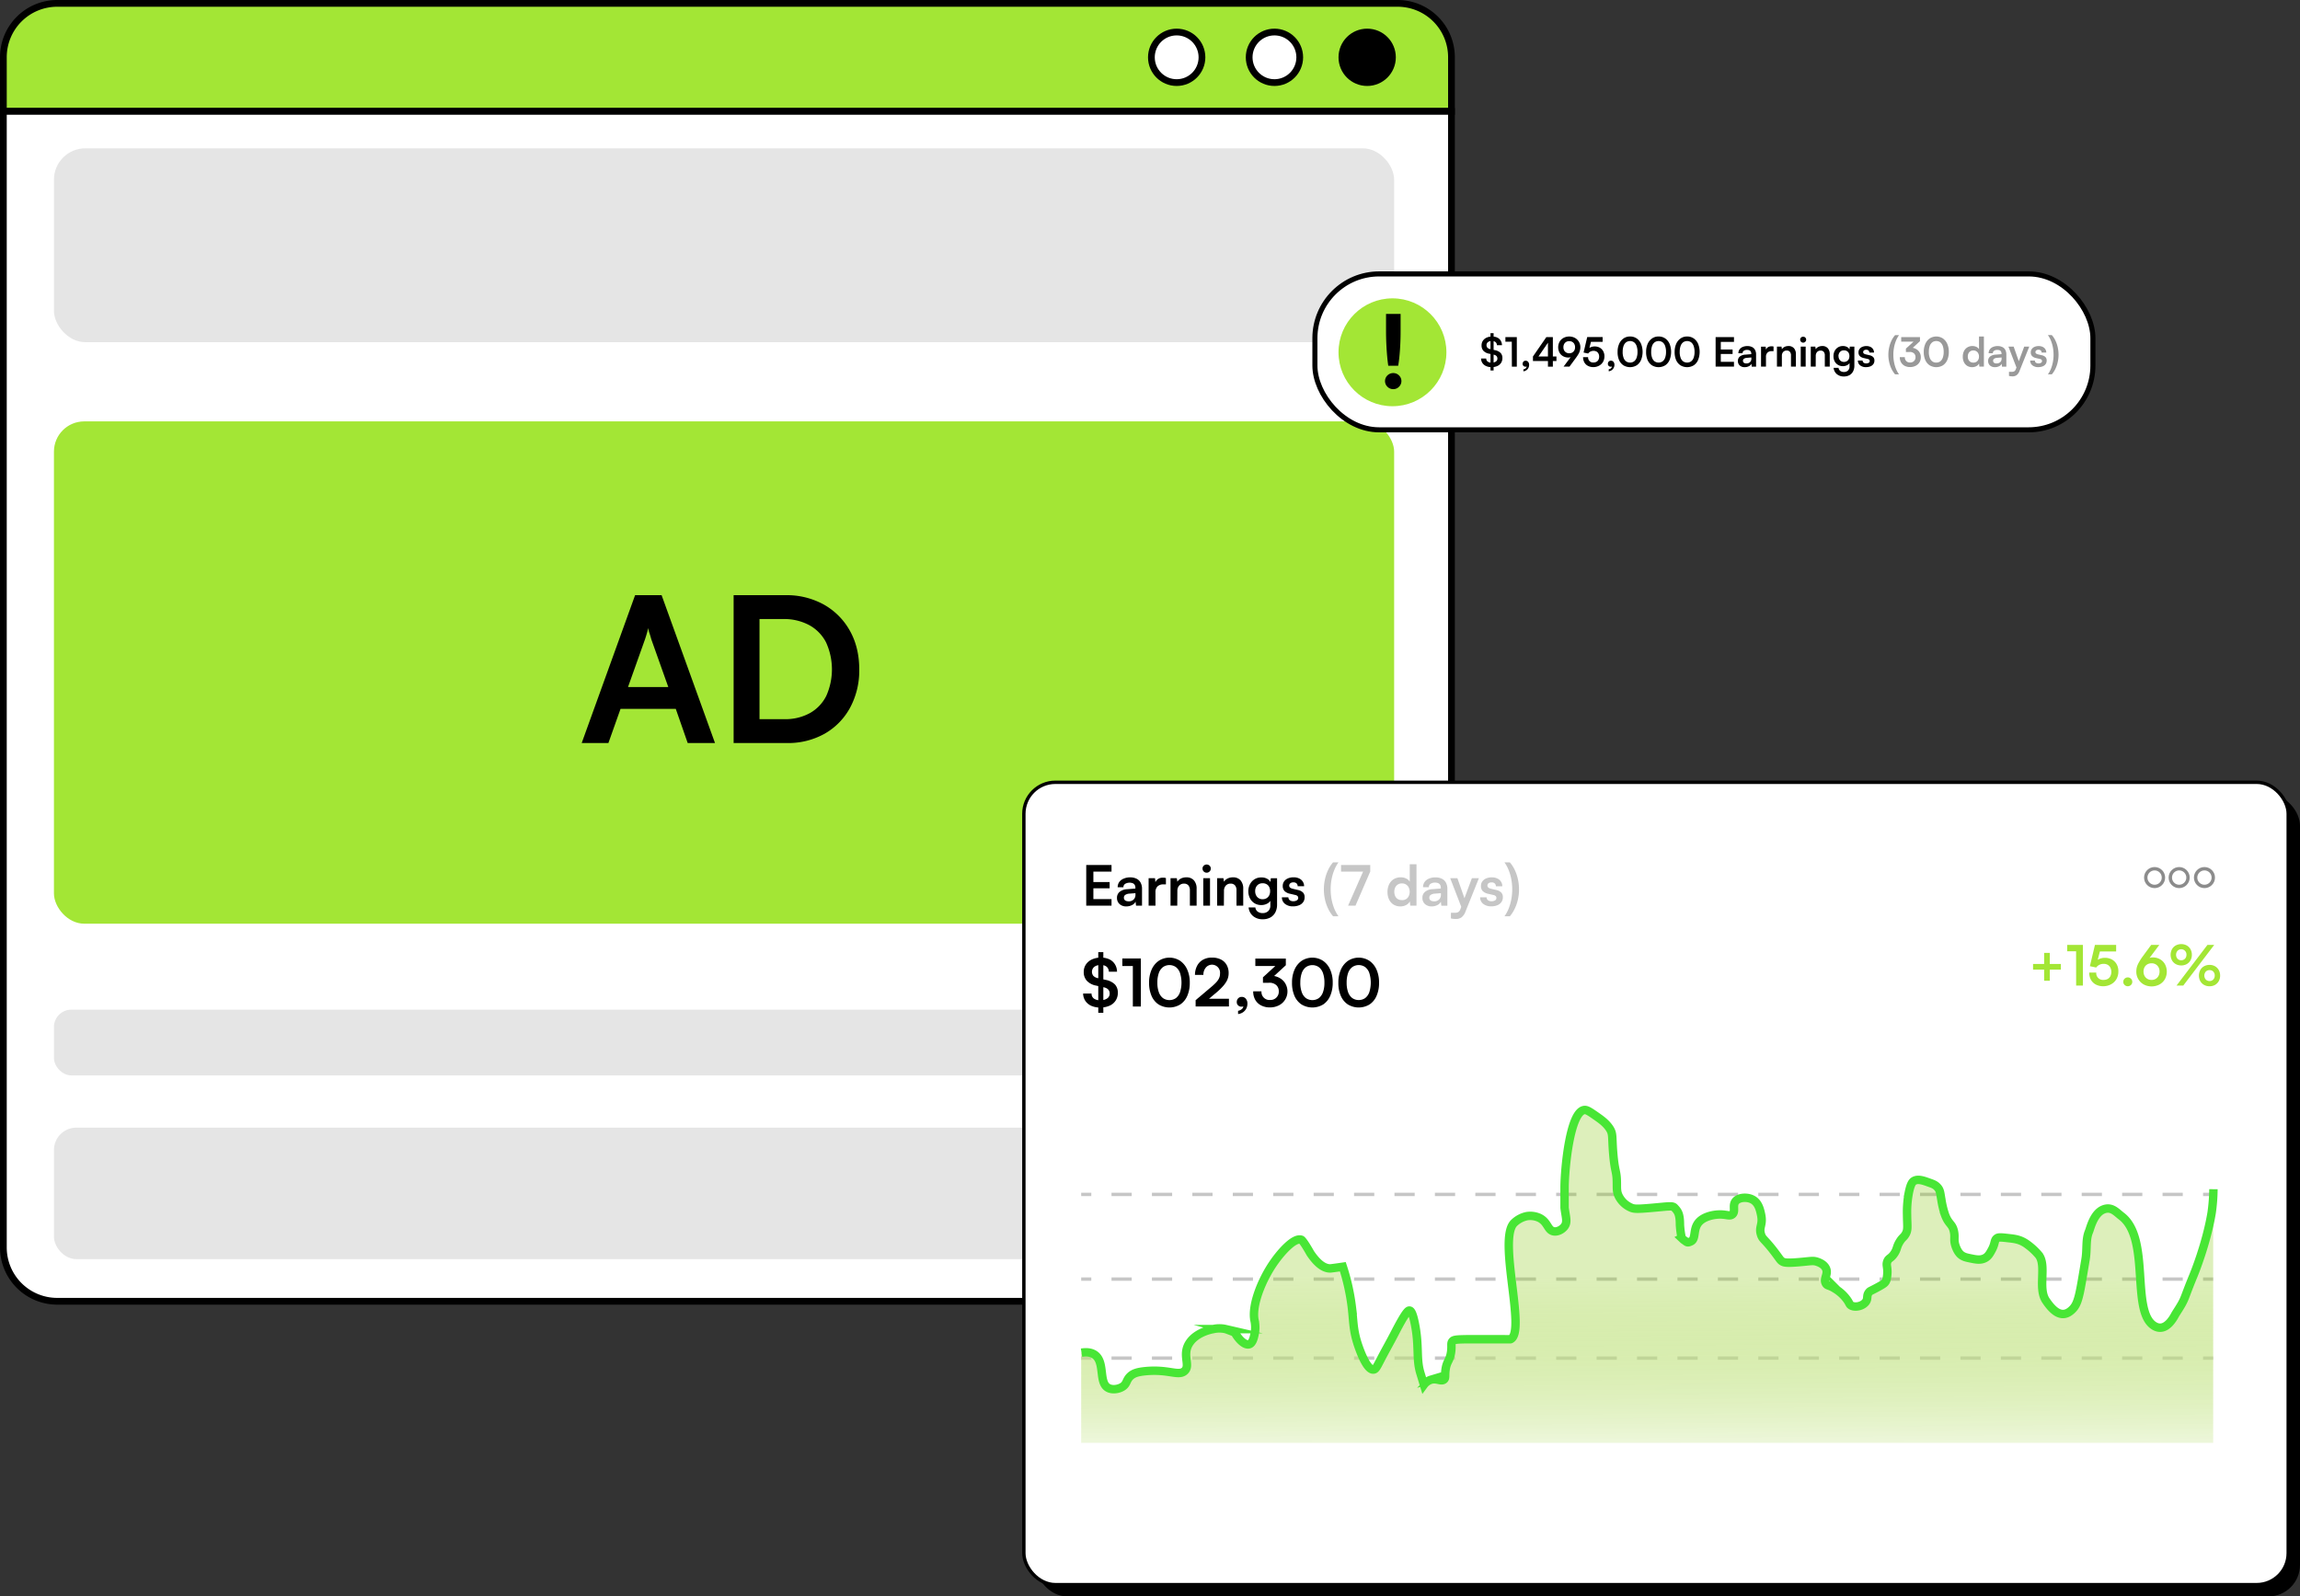 <svg xmlns="http://www.w3.org/2000/svg" xmlns:xlink="http://www.w3.org/1999/xlink" id="Layer_1" data-name="Layer 1" width="1364.35" height="947.11" viewBox="0 0 1364.35 947.11"><rect x="0" y="0" width="1364.35" height="947.11" fill="#333333" stroke="none"/><defs><linearGradient id="linear-gradient" x1="1005.24" y1="-147.68" x2="1005.01" y2="-267.83" gradientTransform="matrix(1, 0, 0, -1, -10, 690)" gradientUnits="userSpaceOnUse"><stop offset="0" stop-color="#90cc1d" stop-opacity="0.3"></stop><stop offset="1" stop-color="#fff"></stop></linearGradient></defs><title>monetize</title><rect x="2" y="225" width="859" height="346" fill="#dfffe1"></rect><path d="M879,113.94v32.12H20V113.94A31.94,31.94,0,0,1,51.94,82H847.06A31.94,31.94,0,0,1,879,113.94Z" transform="translate(-18 -80)" fill="#a3e635" stroke="#000" stroke-miterlimit="10" stroke-width="4"></path><path d="M879,146.06v674A31.94,31.94,0,0,1,847.06,852H51.94A31.94,31.94,0,0,1,20,820.06v-674Z" transform="translate(-18 -80)" fill="#fff" stroke="#000" stroke-miterlimit="10" stroke-width="4"></path><rect x="32" y="250" width="795" height="298" rx="17.94" fill="#a3e635"></rect><g><path d="M378.9,520.82H363.06l31.68-87.72h15.72l31.68,87.72h-16.2l-7.08-20.28H386.1Zm21.72-61.56-10.08,28.32h23.88l-10.08-28.32q-.48-1.8-1.08-3.6a14.18,14.18,0,0,1-.72-3.12q-.24,1.2-.78,3.06T400.62,459.26Z" transform="translate(-18 -80)"></path><path d="M484.74,520.82H453.18V433.1H483.9a45.42,45.42,0,0,1,22.8,5.58,40.1,40.1,0,0,1,15.42,15.48q5.58,9.9,5.58,23a46.31,46.31,0,0,1-5.46,22.74,39.2,39.2,0,0,1-15.12,15.42A44.32,44.32,0,0,1,484.74,520.82Zm-16.2-80.64v73.68l-7.32-7.2H483.3a30.21,30.21,0,0,0,15.12-3.6,23.93,23.93,0,0,0,9.72-10.2,38.53,38.53,0,0,0-.12-31.74,24.4,24.4,0,0,0-10-10.26,31.67,31.67,0,0,0-15.6-3.6H461.22Z" transform="translate(-18 -80)"></path></g><circle cx="811" cy="34" r="15" stroke="#000" stroke-miterlimit="10" stroke-width="4"></circle><circle cx="756" cy="34" r="15" fill="#fff" stroke="#000" stroke-miterlimit="10" stroke-width="4"></circle><circle cx="698" cy="34" r="15" fill="#fff" stroke="#000" stroke-miterlimit="10" stroke-width="4"></circle><rect x="32" y="88" width="795" height="115" rx="18.61" fill="#e5e5e5"></rect><rect x="32" y="599" width="794" height="39" rx="10.29" fill="#e5e5e5"></rect><rect x="32" y="669" width="795" height="78" rx="13.28" fill="#e5e5e5"></rect><rect x="614.35" y="471.11" width="750" height="476" rx="18.69"></rect><rect x="607.35" y="464.11" width="750" height="476" rx="18.69" fill="#fff" stroke="#000" stroke-miterlimit="10" stroke-width="2"></rect><g><path d="M677.35,617.31h-15V593.18h15v3.93H665.11l1.48-1.36v7.56h9.64V607h-9.64v7.76l-1.48-1.36h12.24Z" transform="translate(-18 -80)"></path><path d="M686.16,617.74a5.72,5.72,0,0,1-4.07-1.41,4.78,4.78,0,0,1-1.5-3.68,4.47,4.47,0,0,1,1.56-3.54,7.62,7.62,0,0,1,4.47-1.56l4.89-.4v-.36a3.41,3.41,0,0,0-.41-1.8,2.41,2.41,0,0,0-1.18-1,5.39,5.39,0,0,0-4.52.39,2.37,2.37,0,0,0-1,2H681a5.25,5.25,0,0,1,.91-3.08,5.84,5.84,0,0,1,2.58-2,9.45,9.45,0,0,1,3.85-.79,8.44,8.44,0,0,1,3.8.78,5.45,5.45,0,0,1,2.44,2.31,7.64,7.64,0,0,1,.86,3.81v9.9H691.9l-.29-2.41a4.18,4.18,0,0,1-2,2A7.27,7.27,0,0,1,686.16,617.74Zm1.29-3a4.14,4.14,0,0,0,3-1.06,3.89,3.89,0,0,0,1.1-2.93v-.86l-3.4.26a5.16,5.16,0,0,0-2.67.78,1.91,1.91,0,0,0-.79,1.6,2,2,0,0,0,.72,1.65,3.34,3.34,0,0,0,2,.52Z" transform="translate(-18 -80)"></path><path d="M709.62,600.94v3.73h-1.48a4.89,4.89,0,0,0-3.47,1.17,4.64,4.64,0,0,0-1.25,3.55v7.92h-4.07V601h3.8l.33,3.36h-.4a4.6,4.6,0,0,1,1.55-2.64,4.77,4.77,0,0,1,3.17-1h.86A5.09,5.09,0,0,1,709.62,600.94Z" transform="translate(-18 -80)"></path><path d="M716.35,617.31h-4V601h3.73l.33,2.11a5.14,5.14,0,0,1,2.16-1.92,6.75,6.75,0,0,1,3.06-.69,5.76,5.76,0,0,1,4.63,1.81,7.32,7.32,0,0,1,1.57,5v10h-4v-9.08a4.35,4.35,0,0,0-.92-3,3.25,3.25,0,0,0-2.51-1,3.73,3.73,0,0,0-2.93,1.19,4.57,4.57,0,0,0-1.06,3.17Z" transform="translate(-18 -80)"></path><path d="M733.78,597.74a2.38,2.38,0,0,1-1.73-.71,2.3,2.3,0,0,1-.71-1.73,2.27,2.27,0,0,1,.71-1.72,2.51,2.51,0,0,1,3.46,0,2.27,2.27,0,0,1,.71,1.72,2.3,2.3,0,0,1-.71,1.73A2.38,2.38,0,0,1,733.78,597.74Zm-2,19.57V601h4v16.3Z" transform="translate(-18 -80)"></path><path d="M744,617.31h-4V601h3.73l.33,2.11a5.14,5.14,0,0,1,2.16-1.92,6.75,6.75,0,0,1,3.06-.69,5.76,5.76,0,0,1,4.63,1.81,7.32,7.32,0,0,1,1.57,5v10h-4v-9.08a4.35,4.35,0,0,0-.92-3,3.25,3.25,0,0,0-2.51-1,3.73,3.73,0,0,0-2.93,1.19,4.57,4.57,0,0,0-1.06,3.17Z" transform="translate(-18 -80)"></path><path d="M758.5,608.79a8.92,8.92,0,0,1,1-4.24,7.38,7.38,0,0,1,6.78-4,6.67,6.67,0,0,1,3.57.91,4.72,4.72,0,0,1,2.07,2.52l-.42.36.33-3.29h3.72v15.47a9.93,9.93,0,0,1-1,4.7,7.29,7.29,0,0,1-2.93,3.07,9.2,9.2,0,0,1-4.57,1.08,8.64,8.64,0,0,1-5.74-1.89,7.63,7.63,0,0,1-2.64-5.14h4a3.57,3.57,0,0,0,1.34,2.47,4.74,4.74,0,0,0,3,.89,4.55,4.55,0,0,0,3.31-1.2,4.32,4.32,0,0,0,1.24-3.25v-4.14l.46.43a4.81,4.81,0,0,1-2.17,2.47,7.24,7.24,0,0,1-3.67.93,7.5,7.5,0,0,1-4-1.06,7.34,7.34,0,0,1-2.68-2.9A9.14,9.14,0,0,1,758.5,608.79Zm4.06-.1a5.39,5.39,0,0,0,.54,2.46,4.15,4.15,0,0,0,3.84,2.33,4.59,4.59,0,0,0,2.4-.61,4.25,4.25,0,0,0,1.55-1.68,5.55,5.55,0,0,0,.54-2.5,5.31,5.31,0,0,0-.53-2.45,3.85,3.85,0,0,0-1.53-1.64,4.68,4.68,0,0,0-2.43-.59,4.38,4.38,0,0,0-2.34.61,4.06,4.06,0,0,0-1.52,1.66,5.26,5.26,0,0,0-.52,2.41Z" transform="translate(-18 -80)"></path><path d="M778.43,612.36h3.83a2.18,2.18,0,0,0,.79,1.68,3.25,3.25,0,0,0,2.11.63,3.82,3.82,0,0,0,2.19-.56,1.65,1.65,0,0,0,.75-1.42,1.59,1.59,0,0,0-.4-1.06,2.68,2.68,0,0,0-1.48-.69l-2.94-.69a6.49,6.49,0,0,1-3.28-1.6,4.26,4.26,0,0,1-1.08-3.06,4.5,4.5,0,0,1,.84-2.73,5.42,5.42,0,0,1,2.3-1.77,8.44,8.44,0,0,1,3.33-.61,7.21,7.21,0,0,1,3.2.66,5,5,0,0,1,3,4.62h-3.83a2.16,2.16,0,0,0-.66-1.67,2.62,2.62,0,0,0-1.84-.61,2.85,2.85,0,0,0-1.85.53,1.74,1.74,0,0,0-.66,1.42c0,.9.7,1.52,2.11,1.85l2.94.69a6.18,6.18,0,0,1,3.08,1.49,3.85,3.85,0,0,1,1,2.9,4.68,4.68,0,0,1-.86,2.85,5.38,5.38,0,0,1-2.41,1.85,9.21,9.21,0,0,1-3.56.65,7.37,7.37,0,0,1-4.83-1.49A4.79,4.79,0,0,1,778.43,612.36Z" transform="translate(-18 -80)"></path><path d="M812,623.61h-3.21a20,20,0,0,1-2.88-4.41,24.68,24.68,0,0,1-1.92-5.47,28.09,28.09,0,0,1-.06-11.92,24.93,24.93,0,0,1,1.83-5.51,19.09,19.09,0,0,1,3-4.67h3.21a20.31,20.31,0,0,0-2.41,4.38,28.14,28.14,0,0,0-1.64,5.46,31.5,31.5,0,0,0-.57,6.13,32.8,32.8,0,0,0,.52,5.85,29.37,29.37,0,0,0,1.57,5.49A22.1,22.1,0,0,0,812,623.61Z" transform="translate(-18 -80)" fill="#c6c6c6"></path><path d="M813.51,593.18h17.32v3.93H813.51Zm14,1.79,3.3,2.11-8.74,20.23h-4.39Z" transform="translate(-18 -80)" fill="#c6c6c6"></path><path d="M848.72,617.74a7.5,7.5,0,0,1-4.08-1.08,7.23,7.23,0,0,1-2.64-3,10.1,10.1,0,0,1-.94-4.46,10.28,10.28,0,0,1,.94-4.5,7.33,7.33,0,0,1,2.72-3.09,7.76,7.76,0,0,1,4.23-1.12,7.21,7.21,0,0,1,3.13.68,5,5,0,0,1,2.18,1.89v-10.3h4v24.55h-3.69l-.27-2.54a5.06,5.06,0,0,1-2.22,2.17A7.14,7.14,0,0,1,848.72,617.74Zm.89-3.7a4.73,4.73,0,0,0,2.44-.61,4.22,4.22,0,0,0,1.6-1.75,6.07,6.07,0,0,0,0-5.18,4.36,4.36,0,0,0-1.6-1.75,4.44,4.44,0,0,0-2.44-.64,4.36,4.36,0,0,0-2.41.64,4.2,4.2,0,0,0-1.57,1.77,6.39,6.39,0,0,0,0,5.14,4,4,0,0,0,1.57,1.75A4.53,4.53,0,0,0,849.61,614Z" transform="translate(-18 -80)" fill="#c6c6c6"></path><path d="M867.35,617.74a5.74,5.74,0,0,1-4.08-1.41,4.78,4.78,0,0,1-1.5-3.68,4.47,4.47,0,0,1,1.57-3.58,7.62,7.62,0,0,1,4.47-1.56l4.88-.4v-.36a3.41,3.41,0,0,0-.41-1.8,2.43,2.43,0,0,0-1.17-1,4.71,4.71,0,0,0-1.78-.32,4.55,4.55,0,0,0-2.74.71,2.33,2.33,0,0,0-1,2h-3.44a5.18,5.18,0,0,1,.91-3.08,5.82,5.82,0,0,1,2.57-2,9.38,9.38,0,0,1,3.84-.73,8.44,8.44,0,0,1,3.8.78,5.4,5.4,0,0,1,2.44,2.31,7.64,7.64,0,0,1,.86,3.81v9.9H873l-.3-2.41a4.18,4.18,0,0,1-2,2A7.13,7.13,0,0,1,867.35,617.74Zm1.28-3a4.14,4.14,0,0,0,3-1.06,3.81,3.81,0,0,0,1.1-2.93v-.86l-3.39.26a5.19,5.19,0,0,0-2.68.78,1.91,1.91,0,0,0-.79,1.6,2,2,0,0,0,.73,1.65,3.3,3.3,0,0,0,2,.52Z" transform="translate(-18 -80)" fill="#c6c6c6"></path><path d="M882.51,601l5.31,15-2.18,4.13L878.25,601Zm-3.83,23.85v-3.33h2.41a4.66,4.66,0,0,0,1.39-.18,2.52,2.52,0,0,0,1.07-.68,3.92,3.92,0,0,0,.81-1.45L891.12,601h4.16l-8,19.93A7.39,7.39,0,0,1,885,624.2a5.42,5.42,0,0,1-3.37,1,14.3,14.3,0,0,1-1.6-.09,7.23,7.23,0,0,1-1.39-.25Z" transform="translate(-18 -80)" fill="#c6c6c6"></path><path d="M896,612.36h3.83a2.19,2.19,0,0,0,.79,1.68,3.25,3.25,0,0,0,2.11.63,3.85,3.85,0,0,0,2.2-.53,1.68,1.68,0,0,0,.74-1.42,1.63,1.63,0,0,0-.39-1.06,2.71,2.71,0,0,0-1.49-.69l-2.94-.69a6.57,6.57,0,0,1-3.28-1.6,4.21,4.21,0,0,1-1.07-3.06,4.5,4.5,0,0,1,.84-2.73,5.31,5.31,0,0,1,2.29-1.77,8.32,8.32,0,0,1,3.34-.61,7.35,7.35,0,0,1,3.2.66,5,5,0,0,1,3,4.62h-3.83a2.16,2.16,0,0,0-.66-1.67,2.66,2.66,0,0,0-1.85-.61A2.91,2.91,0,0,0,901,604a1.74,1.74,0,0,0-.66,1.42c0,.9.71,1.52,2.11,1.85l2.94.69a6.21,6.21,0,0,1,3.09,1.49,3.87,3.87,0,0,1,1,2.9,4.85,4.85,0,0,1-.86,2.85,5.5,5.5,0,0,1-2.41,1.85,9.21,9.21,0,0,1-3.56.65,7.39,7.39,0,0,1-4.84-1.49A4.82,4.82,0,0,1,896,612.36Z" transform="translate(-18 -80)" fill="#c6c6c6"></path><path d="M913.63,623.61h-3.2a20.72,20.72,0,0,0,2.54-4.67,30.09,30.09,0,0,0,1.55-5.49,32.81,32.81,0,0,0,.53-5.85,32.31,32.31,0,0,0-.58-6.13,28.79,28.79,0,0,0-1.62-5.46,19.7,19.7,0,0,0-2.42-4.38h3.2a19.09,19.09,0,0,1,3,4.67,24.93,24.93,0,0,1,1.83,5.51,27.45,27.45,0,0,1,.62,5.79,26.92,26.92,0,0,1-.68,6.13,24.68,24.68,0,0,1-1.92,5.47A19.93,19.93,0,0,1,913.63,623.61Z" transform="translate(-18 -80)" fill="#c6c6c6"></path></g><g><path d="M660.87,656.61a7.72,7.72,0,0,1,1.28-4.4,8.6,8.6,0,0,1,3.57-3,12.37,12.37,0,0,1,5.29-1.1,11.62,11.62,0,0,1,5,1,7.85,7.85,0,0,1,3.34,2.94,8.54,8.54,0,0,1,1.27,4.45h-4.86a3.94,3.94,0,0,0-1.34-3,5.33,5.33,0,0,0-3.49-1,6.07,6.07,0,0,0-3.78,1.07,3.85,3.85,0,0,0-.55,5.4,5.24,5.24,0,0,0,2.75,1.36l4.48,1a10.51,10.51,0,0,1,5.5,2.67,7,7,0,0,1,1.76,5,8.09,8.09,0,0,1-4.93,7.66,13.23,13.23,0,0,1-5.52,1.07,12.53,12.53,0,0,1-5.27-1,8.34,8.34,0,0,1-3.53-2.91,8.13,8.13,0,0,1-1.34-4.4h5a3.59,3.59,0,0,0,1.4,3,6.08,6.08,0,0,0,3.79,1,6.87,6.87,0,0,0,4.07-1.07,3.35,3.35,0,0,0,1.5-2.87c0-2-1.15-3.22-3.47-3.74l-4.52-1a10.07,10.07,0,0,1-5.52-2.83A7.53,7.53,0,0,1,660.87,656.61Zm8.62,24.26v-36h3v36Z" transform="translate(-18 -80)"></path><path d="M690,653.11h-6.24v-4.48h11v28.51H690Z" transform="translate(-18 -80)"></path><path d="M699.63,663a18.61,18.61,0,0,1,1.5-7.76,12.41,12.41,0,0,1,4.22-5.21,11.63,11.63,0,0,1,12.71,0,12.46,12.46,0,0,1,4.21,5.21,18.61,18.61,0,0,1,1.5,7.76,19.12,19.12,0,0,1-1.44,7.72,11.71,11.71,0,0,1-4.13,5.15,12.42,12.42,0,0,1-13,0,11.63,11.63,0,0,1-4.15-5.15A19.1,19.1,0,0,1,699.63,663Zm4.92,0a16.15,16.15,0,0,0,.85,5.6,7.58,7.58,0,0,0,2.46,3.54,6.81,6.81,0,0,0,7.7,0A7.52,7.52,0,0,0,718,668.6a19,19,0,0,0,0-11.31,7.46,7.46,0,0,0-2.44-3.53,6.71,6.71,0,0,0-7.7,0,7.57,7.57,0,0,0-2.46,3.53A16.6,16.6,0,0,0,704.55,663Z" transform="translate(-18 -80)"></path><path d="M747,677.11H727.24v-3.75l9.33-7.88a32,32,0,0,0,2.43-2.22,12.06,12.06,0,0,0,1.58-1.91,7.2,7.2,0,0,0,.86-1.79,6.47,6.47,0,0,0,.27-1.95,4.77,4.77,0,0,0-8.46-3.51,6.41,6.41,0,0,0-1.4,4.29h-5a11.69,11.69,0,0,1,1.29-5.44,8.67,8.67,0,0,1,3.51-3.59,10.42,10.42,0,0,1,5.3-1.25,11.49,11.49,0,0,1,5.25,1.11,8,8,0,0,1,3.41,3.18,9.61,9.61,0,0,1,1.21,5,9.37,9.37,0,0,1-.41,2.83,10.21,10.21,0,0,1-1.23,2.61,18.35,18.35,0,0,1-2,2.56,36.86,36.86,0,0,1-2.83,2.76l-7,5.9-1.8-1.52H747Z" transform="translate(-18 -80)"></path><path d="M755.56,676.82l.47-.12a2.29,2.29,0,0,1-.69.41,2.55,2.55,0,0,1-.87.13,2.76,2.76,0,0,1-2-.76,2.52,2.52,0,0,1-.82-1.93,3.13,3.13,0,0,1,.82-2.26,2.83,2.83,0,0,1,2.14-.86,3,3,0,0,1,2.42,1.1,4.28,4.28,0,0,1,.93,2.92,6.28,6.28,0,0,1-.7,2.94,6.07,6.07,0,0,1-2,2.21,6.44,6.44,0,0,1-2.84,1v-1.91a4.5,4.5,0,0,0,2.18-1A2.46,2.46,0,0,0,755.56,676.82Z" transform="translate(-18 -80)"></path><path d="M770.65,663.05h-3.47v-3.24a4.2,4.2,0,0,1,2-.8,12.26,12.26,0,0,1,2.26-.21,11.78,11.78,0,0,1,3.86.62,10.24,10.24,0,0,1,3.26,1.81,8.47,8.47,0,0,1,2.24,2.93,9.26,9.26,0,0,1-4.27,12.34,11.74,11.74,0,0,1-5.24,1.17,11.22,11.22,0,0,1-5.06-1.11,8.48,8.48,0,0,1-3.54-3.25,9.85,9.85,0,0,1-1.29-5.2h4.91a4.73,4.73,0,0,0,4.28,5.14,4.17,4.17,0,0,0,.79,0,4.9,4.9,0,0,0,5.19-4.59q0-.3,0-.6a4.79,4.79,0,0,0-1.44-3.57A6,6,0,0,0,770.65,663.05Zm10.1-10.41-10.3,9.47-3.27-2.3,10-9.16-.83,2.46H762.66v-4.4h18.09Z" transform="translate(-18 -80)"></path><path d="M784.42,663a18.61,18.61,0,0,1,1.5-7.76,12.46,12.46,0,0,1,4.21-5.21,11.63,11.63,0,0,1,12.71,0,12.41,12.41,0,0,1,4.22,5.21,18.61,18.61,0,0,1,1.5,7.76,19.13,19.13,0,0,1-1.45,7.72,11.71,11.71,0,0,1-4.13,5.15,12.42,12.42,0,0,1-13,0,11.69,11.69,0,0,1-4.15-5.15A19.09,19.09,0,0,1,784.42,663Zm4.91,0a16.39,16.39,0,0,0,.86,5.6,7.58,7.58,0,0,0,2.46,3.54,6.81,6.81,0,0,0,7.7,0,7.65,7.65,0,0,0,2.44-3.51,16.15,16.15,0,0,0,.85-5.6,16.53,16.53,0,0,0-.85-5.71,7.65,7.65,0,0,0-2.44-3.53,6.71,6.71,0,0,0-7.7,0,7.5,7.5,0,0,0-2.46,3.53,16.59,16.59,0,0,0-.84,5.68Z" transform="translate(-18 -80)"></path><path d="M811.91,663a18.61,18.61,0,0,1,1.5-7.76,12.46,12.46,0,0,1,4.21-5.21,11.65,11.65,0,0,1,12.72,0,12.46,12.46,0,0,1,4.21,5.21,18.61,18.61,0,0,1,1.5,7.76,19.12,19.12,0,0,1-1.44,7.72,11.71,11.71,0,0,1-4.13,5.15,12.42,12.42,0,0,1-13,0,11.72,11.72,0,0,1-4.16-5.15A19.09,19.09,0,0,1,811.91,663Zm4.92,0a16.15,16.15,0,0,0,.85,5.6,7.56,7.56,0,0,0,2.46,3.51,6.81,6.81,0,0,0,7.7,0,7.52,7.52,0,0,0,2.44-3.51,19,19,0,0,0,0-11.31,7.46,7.46,0,0,0-2.44-3.53,6.71,6.71,0,0,0-7.7,0,7.5,7.5,0,0,0-2.46,3.53A16.77,16.77,0,0,0,816.83,663Z" transform="translate(-18 -80)"></path></g><g><line x1="641.35" y1="708.61" x2="647.35" y2="708.61" fill="none" stroke="#c6c6c6" stroke-miterlimit="10" stroke-width="2"></line><line x1="659.34" y1="708.61" x2="1300.85" y2="708.61" fill="none" stroke="#c6c6c6" stroke-miterlimit="10" stroke-width="2" stroke-dasharray="11.99 11.99"></line><line x1="1306.85" y1="708.61" x2="1312.85" y2="708.61" fill="none" stroke="#c6c6c6" stroke-miterlimit="10" stroke-width="2"></line></g><g><line x1="641.35" y1="758.85" x2="647.35" y2="758.85" fill="none" stroke="#c6c6c6" stroke-miterlimit="10" stroke-width="2"></line><line x1="659.34" y1="758.85" x2="1300.85" y2="758.85" fill="none" stroke="#c6c6c6" stroke-miterlimit="10" stroke-width="2" stroke-dasharray="11.99 11.99"></line><line x1="1306.85" y1="758.85" x2="1312.85" y2="758.85" fill="none" stroke="#c6c6c6" stroke-miterlimit="10" stroke-width="2"></line></g><g><line x1="641.35" y1="805.73" x2="647.35" y2="805.73" fill="none" stroke="#c6c6c6" stroke-miterlimit="10" stroke-width="2"></line><line x1="659.34" y1="805.73" x2="1300.85" y2="805.73" fill="none" stroke="#c6c6c6" stroke-miterlimit="10" stroke-width="2" stroke-dasharray="11.99 11.99"></line><line x1="1306.85" y1="805.73" x2="1312.85" y2="805.73" fill="none" stroke="#c6c6c6" stroke-miterlimit="10" stroke-width="2"></line></g><path d="M1330.85,785.7V936H659.35V882.61c2.19-.36,5.09-.47,7.48,1,6.88,4.22,2.26,17,8.56,20,2.61,1.26,6.41.53,8.55-1,2.37-1.69,2-3.79,4.28-6,2-1.9,4.65-2.59,8.55-3,14-1.48,19.79,3,23.53,0,4.12-3.31-1.77-9.73,3.21-17,4.24-6.2,12.81-7.81,13.9-8a16.57,16.57,0,0,1,7.48,0,3.5,3.5,0,0,1,.94.32c.76.32,2.09.78,4.41,1.68,2.74,4.85,6.3,7.67,8.55,7,2.07-.62,2.82-4.13,3.21-6a19.26,19.26,0,0,0,0-8c-2-9,4.42-24.69,11.76-35,4-5.58,11.77-14.53,16-13,0,0,.26.09,1.06,1.14a61.52,61.52,0,0,1,4.29,6.86c4.94,7.34,8.93,9,11.76,9,0,0,.15,0,1.16-.12s2.88-.38,6.32-.88a126.19,126.19,0,0,1,5.35,24c1,8.24.7,12.88,3.21,21,.4,1.31,5.15,16.39,9.62,16,1.3-.11,2-1.49,4.28-6,2.77-5.37,5.8-10.62,8.55-16,6.5-12.69,7.87-13.09,8.56-13s1.77.74,3.2,8c2.64,13.35.64,20.4,3.21,29l.27.89c.27.87.81,2.63,1.87,6.11a8.34,8.34,0,0,1,4.28-3c3.37-.91,5.75,1.18,7.48,0,1.26-.86.55-2.33,1.07-6,.71-5,2.4-5,3.21-10,.7-4.36-.36-5.67,1.07-7,.92-.86,3.48-.92,8.55-1H913.8c9.53-4.24-7.72-59.47,2.13-69a15.47,15.47,0,0,1,7.49-4,12.83,12.83,0,0,1,7.48,1c5.14,2.49,4.81,7.36,8.56,8,2.44.42,5.13-1.21,6.41-3,1.91-2.65.65-5.54,0-11v-12c0-11.46,3.26-45.08,11.77-46,1.55-.17,3.53,1.22,7.48,4,2.13,1.5,5.4,3.8,7.48,7s1.27,4.82,2.14,15c1,11.23,2.07,9.89,2.14,17,0,3.34-.19,5.34,1.07,8a14.5,14.5,0,0,0,7.49,7c1.86.73,3.42.84,12.83,0,9.71-.87,11.63-1.3,12.83,0,1.85,2,3.21,3.4,3.21,10a50.25,50.25,0,0,0,1.07,8l1.06,1c2.22,1.46,2.06,2,4.28,1,3.51-1.59.87-7.72,5.35-12,3.11-3,8.72-4.15,12.83-4,3.33.12,5,1.08,6.41,0,2.29-1.72-.17-5.43,2.14-8,2-2.22,6.57-2.48,9.63-1,3.81,1.84,4.73,6.11,5.34,9,1.36,6.35-1.54,7.29,0,12,1,3,2.08,2.38,8.56,11,2.82,3.76,2.94,4.32,4.27,5,1.17.6,2.73,1,12.84,0,4.17-.42,5.49-.65,7.48,0,.88.28,4.1,1.33,5.35,4,1.63,3.48-1.76,6.16,0,9,.89,1.46,1.77.74,5.34,3a24.2,24.2,0,0,1,7.49,7c1.22,1.85,1.13,2.42,2.14,3,2.34,1.34,6.62.42,8.55-2,1.74-2.17.22-3.83,2.14-6,.68-.77.85-.53,5.35-3,3-1.67,3.71-2.19,4.27-3,.32-.46.82-1.32,1.07-4,.46-4.84-.82-5.65,0-8s2.14-1.65,4.28-5c1.78-2.78,1.24-3.84,3.21-7,1.47-2.37,2.15-2.37,3.2-4,1.81-2.79,1.14-4.81,1.07-12a60.93,60.93,0,0,1,1.07-13c1.09-5.4,2.23-6.48,3.21-7,2.35-1.24,5.5-.1,8.55,1,2.31.83,4,1.44,5.35,3s1.49,3.29,2.14,7a55.82,55.82,0,0,0,2.14,9c2.14,5.94,4.33,5.35,5.34,10,.81,3.68-.38,4.89,1.07,9,1.17,3.3,2.65,4.57,3.21,5,1.57,1.22,3.15,1.54,5.35,2,3.29.68,6,1.25,8.55,0,2.13-1.05,3.13-2.89,4.28-5,2.16-4,1.32-5.82,3.21-7,1-.6,2.78-.4,6.41,0,3.45.38,5.8.66,8.56,2a19.27,19.27,0,0,1,3.2,2,37.64,37.64,0,0,1,6.42,6c5,6.11-.65,19.67,4.28,27,6.18,9.19,11.27,10,16,5,3.55-3.73,4.27-10,7.48-29,1.12-6.65,0-12,2.14-17,.72-1.69,2.69-10.69,8.55-13,4.85-1.91,7.72,1.73,10.7,4,17.37,13.28,5.41,56.17,19.24,65,7.34,4.68,12.29-6.16,12.83-7,6.42-10,4-6.72,10.7-23,0,0,7.62-18.45,10.69-37A104.65,104.65,0,0,0,1330.85,785.7Z" transform="translate(-18 -80)" fill="url(#linear-gradient)"></path><path d="M1331,785.52a105.9,105.9,0,0,1-1.07,14c-3.07,18.55-10.7,37-10.7,37-6.72,16.28-4.27,13-10.69,23-.54.84-5.49,11.68-12.83,7-13.84-8.82-1.88-51.72-19.25-65-3-2.27-5.84-5.91-10.69-4-5.86,2.32-7.83,11.31-8.55,13-2.14,5-1,10.35-2.14,17-3.21,19-3.93,25.28-7.49,29-4.76,5-9.86,4.19-16-5-4.92-7.32.7-20.89-4.27-27a38,38,0,0,0-6.42-6,19.77,19.77,0,0,0-3.21-2c-2.75-1.34-5.11-1.62-8.55-2-3.64-.4-5.45-.6-6.42,0-1.88,1.18-1,3-3.2,7-1.15,2.11-2.15,4-4.28,5-2.53,1.25-5.26.69-8.55,0-2.21-.45-3.78-.78-5.35-2-.56-.43-2-1.7-3.21-5-1.45-4.11-.26-5.32-1.07-9-1-4.65-3.2-4.06-5.34-10a53.56,53.56,0,0,1-2.14-9c-.66-3.71-.66-5.29-2.14-7s-3-2.16-5.35-3c-3.06-1.1-6.2-2.23-8.55-1-1,.52-2.12,1.6-3.21,7a60.93,60.93,0,0,0-1.07,13c.07,7.19.74,9.21-1.07,12-1,1.63-1.73,1.63-3.21,4-2,3.16-1.42,4.22-3.2,7-2.15,3.35-3.46,2.65-4.28,5s.46,3.16,0,8c-.26,2.68-.75,3.55-1.07,4-.56.81-1.23,1.33-4.28,3-4.5,2.47-4.66,2.24-5.34,3-1.93,2.17-.41,3.83-2.14,6-1.93,2.42-6.21,3.34-8.56,2-1-.57-.91-1.15-2.13-3a24.2,24.2,0,0,0-7.49-7c-3.57-2.26-4.45-1.54-5.35-3-1.75-2.84,1.63-5.52,0-9-1.25-2.67-4.47-3.71-5.34-4-2-.64-3.31-.41-7.49,0-10.1,1-11.66.6-12.83,0-1.33-.68-1.45-1.23-4.28-5-6.47-8.61-7.57-8-8.55-11-1.54-4.71,1.36-5.65,0-12-.62-2.89-1.53-7.15-5.35-9-3-1.47-7.62-1.22-9.62,1-2.31,2.57.15,6.28-2.14,8-1.44,1.09-3.09.12-6.41,0-4.11-.15-9.72,1-12.83,4-4.48,4.28-1.84,10.41-5.35,12-2.22,1-2.07.46-4.28-1l-1.07-1a50.25,50.25,0,0,1-1.07-8c0-6.59-1.36-8-3.2-10-1.21-1.3-3.13-.86-12.84,0-9.4.84-11,.73-12.83,0a14.55,14.55,0,0,1-7.48-7c-1.27-2.66-1-4.66-1.07-8-.07-7.11-1.18-5.77-2.14-17-.87-10.18,0-11.71-2.14-15s-5.35-5.5-7.48-7c-4-2.78-5.93-4.17-7.49-4-8.51.92-11.72,34.55-11.76,46v12c.65,5.46,1.9,8.36,0,11-1.28,1.79-4,3.42-6.41,3-3.75-.64-3.42-5.5-8.56-8a12.91,12.91,0,0,0-7.48-1,15.47,15.47,0,0,0-7.49,4c-9.85,9.53,7.4,64.77-2.14,69-.11.06,0,0-12.83,0H888.34c-5.07.09-7.63.14-8.55,1-1.43,1.33-.37,2.64-1.07,7-.81,5-2.5,5-3.21,10-.53,3.68.19,5.15-1.07,6-1.73,1.18-4.12-.9-7.48,0a8.28,8.28,0,0,0-4.28,3h0l-2.14-7c-2.57-8.59-.57-15.65-3.21-29-1.43-7.26-2.56-7.91-3.21-8s-2,.31-8.55,13c-2.75,5.38-5.78,10.63-8.55,16-2.33,4.52-3,5.89-4.28,6-4.47.4-9.22-14.68-9.62-16-2.51-8.12-2.22-12.76-3.21-21a127.13,127.13,0,0,0-5.35-24h0c-6.88,1-7.48,1-7.48,1-2.83,0-6.83-1.65-11.77-9h0c-4.31-7.63-5.34-8-5.34-8-4.28-1.53-12.07,7.42-16,13-7.34,10.31-13.73,26.06-11.76,35a19.6,19.6,0,0,1,0,8c-.4,1.87-1.14,5.38-3.21,6-2.25.67-5.81-2.15-8.55-7h0c-4.64-1.81-5.35-2-5.35-2a16.62,16.62,0,0,0-7.49,0c-1.08.19-9.65,1.8-13.9,8-5,7.28.92,13.69-3.2,17-3.75,3-9.58-1.48-23.53,0-3.9.42-6.56,1.1-8.55,3-2.32,2.21-1.91,4.32-4.28,6-2.15,1.53-5.94,2.27-8.55,1-6.3-3-1.68-15.78-8.56-20-2.39-1.46-5.29-1.36-7.48-1" transform="translate(-18 -80)" fill="none" stroke="#48e635" stroke-miterlimit="10" stroke-width="5"></path><g><path d="M1224,651.89h16.5v3.36H1224Zm9.93-6.57v16.53h-3.36V645.32Z" transform="translate(-18 -80)" fill="#a3e635"></path><path d="M1249.53,644.36h-5.28v-3.79h9.31v24.12h-4Z" transform="translate(-18 -80)" fill="#a3e635"></path><path d="M1265.67,665.11a9.38,9.38,0,0,1-4.41-1,7.16,7.16,0,0,1-2.93-2.84,8.48,8.48,0,0,1-1-4.27h4.16a4,4,0,0,0,3.62,4.35,4.09,4.09,0,0,0,.7,0,5.12,5.12,0,0,0,2.46-.57,4,4,0,0,0,1.61-1.67,5.86,5.86,0,0,0,0-5,4,4,0,0,0-1.57-1.7,4.89,4.89,0,0,0-2.48-.59,5.39,5.39,0,0,0-2.55.61,4.87,4.87,0,0,0-1.83,1.57l-3.73-.79,3-12.64h12.57v3.89h-10.7l1.42-1.35-2,7.69-1.41.59a5.26,5.26,0,0,1,2.39-2.32,7.79,7.79,0,0,1,3.61-.81,8.34,8.34,0,0,1,4.21,1,7.23,7.23,0,0,1,2.8,2.82,8.33,8.33,0,0,1,1,4.18,9,9,0,0,1-1.14,4.59,8,8,0,0,1-3.17,3.08A9.76,9.76,0,0,1,1265.67,665.11Z" transform="translate(-18 -80)" fill="#a3e635"></path><path d="M1280.19,665.11a2.69,2.69,0,0,1-1.88-.76,2.49,2.49,0,0,1-.79-1.85,2.52,2.52,0,0,1,.79-1.87,2.67,2.67,0,0,1,3.76,0,2.52,2.52,0,0,1,.79,1.87,2.46,2.46,0,0,1-.79,1.85A2.69,2.69,0,0,1,1280.19,665.11Z" transform="translate(-18 -80)" fill="#a3e635"></path><path d="M1288.87,647.66l5.21-7.09h4.82l-6.8,9.07-1-.26a4.8,4.8,0,0,1,1.79-1,6.23,6.23,0,0,1,2.1-.37,8.52,8.52,0,0,1,4.36,1.1,7.49,7.49,0,0,1,2.93,3,9.39,9.39,0,0,1-.11,8.87,8.4,8.4,0,0,1-3.2,3.09,10,10,0,0,1-9.28,0,8.59,8.59,0,0,1-4.44-7.62,10.17,10.17,0,0,1,.35-2.75,11.45,11.45,0,0,1,1.16-2.69A31.43,31.43,0,0,1,1288.87,647.66Zm.66,8.71a5.39,5.39,0,0,0,.61,2.61,4.55,4.55,0,0,0,1.68,1.75,4.83,4.83,0,0,0,2.49.63,4.63,4.63,0,0,0,2.44-.63,4.46,4.46,0,0,0,1.67-1.75,5.39,5.39,0,0,0,.61-2.61,5.14,5.14,0,0,0-.61-2.55,4.5,4.5,0,0,0-1.67-1.71,4.65,4.65,0,0,0-2.44-.62,5,5,0,0,0-2.5.62,4.35,4.35,0,0,0-1.69,1.74,5.37,5.37,0,0,0-.59,2.52Z" transform="translate(-18 -80)" fill="#a3e635"></path><path d="M1318.2,646.44a6.76,6.76,0,0,1-.8,3.29,6,6,0,0,1-2.23,2.24,7,7,0,0,1-6.52,0,5.88,5.88,0,0,1-2.24-2.24,7.07,7.07,0,0,1,0-6.57,5.7,5.7,0,0,1,2.24-2.25,7,7,0,0,1,6.52,0,5.81,5.81,0,0,1,2.23,2.25A6.56,6.56,0,0,1,1318.2,646.44Zm-3.2,0a3.1,3.1,0,0,0-5.33-2.33,3.67,3.67,0,0,0,0,4.67,3.16,3.16,0,0,0,4.46,0h0a3.23,3.23,0,0,0,.86-2.34Zm16.44-5.84-18.32,24.09h-4l18.31-24.09Zm3.53,18.18a6.63,6.63,0,0,1-.81,3.29,5.94,5.94,0,0,1-2.21,2.24,6.46,6.46,0,0,1-3.25.81,6.56,6.56,0,0,1-3.27-.81,5.92,5.92,0,0,1-2.23-2.24,7.07,7.07,0,0,1,0-6.57,5.72,5.72,0,0,1,2.23-2.24,6.56,6.56,0,0,1,3.27-.81,6.26,6.26,0,0,1,3.25.81,5.8,5.8,0,0,1,2.21,2.24,6.57,6.57,0,0,1,.81,3.28Zm-3.2,0a3.26,3.26,0,0,0-.84-2.34,2.91,2.91,0,0,0-2.23-.89,3,3,0,0,0-2.25.89,3.64,3.64,0,0,0,0,4.67,3.06,3.06,0,0,0,2.25.91,2.89,2.89,0,0,0,2.21-.91,3.28,3.28,0,0,0,.86-2.33Z" transform="translate(-18 -80)" fill="#a3e635"></path></g><circle cx="1278.1" cy="520.64" r="5.25" fill="none" stroke="#8c8c8c" stroke-miterlimit="10" stroke-width="2"></circle><circle cx="1292.67" cy="520.64" r="5.25" fill="none" stroke="#8c8c8c" stroke-miterlimit="10" stroke-width="2"></circle><circle cx="1307.67" cy="520.64" r="5.25" fill="none" stroke="#8c8c8c" stroke-miterlimit="10" stroke-width="2"></circle><rect x="780" y="162.5" width="461.5" height="92.5" rx="38.12" fill="#fff" stroke="#000" stroke-miterlimit="10" stroke-width="3"></rect><circle cx="826" cy="209" r="32" fill="#a3e635"></circle><path d="M844.51,310.87a4.79,4.79,0,0,1-3.48-1.41,4.67,4.67,0,0,1,0-6.75,4.85,4.85,0,0,1,3.48-1.38,4.7,4.7,0,0,1,3.36,1.38,4.67,4.67,0,0,1,0,6.75A4.65,4.65,0,0,1,844.51,310.87ZM847.39,297h-5.88q-.36-2.4-.66-5.73t-.48-7.17q-.18-3.84-.18-7.74V266.23h8.64v10.08q0,4-.18,7.83t-.51,7.2Q847.81,294.67,847.39,297Z" transform="translate(-18 -80)"></path><g><path d="M896.86,284.86a4.72,4.72,0,0,1,.79-2.71,5.33,5.33,0,0,1,2.2-1.84,7.54,7.54,0,0,1,3.25-.66,7,7,0,0,1,3.08.63,4.65,4.65,0,0,1,2,1.77,5.27,5.27,0,0,1,.78,2.74h-3a2.4,2.4,0,0,0-.83-1.85,3.28,3.28,0,0,0-2.15-.65,3.77,3.77,0,0,0-2.33.66,2.38,2.38,0,0,0-.33,3.33,3.24,3.24,0,0,0,1.68.84l2.76.62a6.5,6.5,0,0,1,3.38,1.64,4.3,4.3,0,0,1,1.08,3.06,5.1,5.1,0,0,1-.79,2.84,5.19,5.19,0,0,1-2.24,1.88,8.15,8.15,0,0,1-3.4.66,7.65,7.65,0,0,1-3.24-.64,5.12,5.12,0,0,1-2.17-1.78,5,5,0,0,1-.83-2.72h3.07a2.25,2.25,0,0,0,.87,1.83,3.72,3.72,0,0,0,2.32.65,4.22,4.22,0,0,0,2.51-.66,2.06,2.06,0,0,0,.93-1.77c0-1.21-.72-2-2.14-2.3l-2.78-.6a6.15,6.15,0,0,1-3.4-1.74A4.64,4.64,0,0,1,896.86,284.86Zm5.3,14.93V277.66H904v22.13Z" transform="translate(-18 -80)"></path><path d="M914.79,282.72H911V280h6.77v17.55h-2.93Z" transform="translate(-18 -80)"></path><path d="M923.6,297.29l.28-.07a1.2,1.2,0,0,1-.42.25,1.45,1.45,0,0,1-.54.09,1.73,1.73,0,0,1-1.2-.47,1.57,1.57,0,0,1-.5-1.19,1.94,1.94,0,0,1,.5-1.39A1.76,1.76,0,0,1,923,294a1.89,1.89,0,0,1,1.49.67,2.65,2.65,0,0,1,.58,1.8,3.93,3.93,0,0,1-.43,1.81,3.67,3.67,0,0,1-1.2,1.36,3.94,3.94,0,0,1-1.76.65v-1.18a2.63,2.63,0,0,0,1.35-.61A1.53,1.53,0,0,0,923.6,297.29Z" transform="translate(-18 -80)"></path><path d="M927.34,291.48,935.28,280h3.24l-8.06,11.72Zm13.94,2.69H927.34v-2.69h13.94ZM939.15,280v17.55h-2.91V280Z" transform="translate(-18 -80)"></path><path d="M952.8,292.35,949,297.51h-3.5l4.94-6.6.77.19a4,4,0,0,1-1.31.73,4.42,4.42,0,0,1-1.52.28,6.29,6.29,0,0,1-3.17-.78,5.55,5.55,0,0,1-2.14-2.16,6.91,6.91,0,0,1,.09-6.47,5.91,5.91,0,0,1,2.33-2.24,7.26,7.26,0,0,1,6.74,0,6.36,6.36,0,0,1,2.36,2.3,6.14,6.14,0,0,1,.87,3.24,7.19,7.19,0,0,1-.27,2,8.44,8.44,0,0,1-.84,2A22.51,22.51,0,0,1,952.8,292.35Zm-.48-6.34a3.93,3.93,0,0,0-.43-1.89,3.14,3.14,0,0,0-1.22-1.28,3.65,3.65,0,0,0-1.83-.45,3.55,3.55,0,0,0-1.79.45,3.25,3.25,0,0,0-1.21,1.28,3.93,3.93,0,0,0-.43,1.89,3.81,3.81,0,0,0,.43,1.86,3.19,3.19,0,0,0,1.21,1.26,3.46,3.46,0,0,0,1.79.46,3.52,3.52,0,0,0,1.84-.46,3.12,3.12,0,0,0,1.21-1.26A3.81,3.81,0,0,0,952.32,286Z" transform="translate(-18 -80)"></path><path d="M963.17,297.8a6.72,6.72,0,0,1-3.2-.74,5.12,5.12,0,0,1-2.14-2.06,6.23,6.23,0,0,1-.75-3.11h3a2.91,2.91,0,0,0,3.14,3.17,3.62,3.62,0,0,0,1.79-.42,2.87,2.87,0,0,0,1.18-1.21,3.89,3.89,0,0,0,.42-1.85,3.84,3.84,0,0,0-.4-1.79,2.83,2.83,0,0,0-1.14-1.21,3.5,3.5,0,0,0-1.8-.43,4,4,0,0,0-1.86.44,3.65,3.65,0,0,0-1.33,1.14l-2.71-.57,2.16-9.2h9.14v2.84H961l1-1-1.42,5.59-1,.43a3.8,3.8,0,0,1,1.74-1.69,5.75,5.75,0,0,1,2.63-.59,6.12,6.12,0,0,1,3.05.74,5.18,5.18,0,0,1,2,2.06,6.07,6.07,0,0,1,.74,3,6.59,6.59,0,0,1-.83,3.34,5.76,5.76,0,0,1-2.3,2.24A7.09,7.09,0,0,1,963.17,297.8Z" transform="translate(-18 -80)"></path><path d="M974.16,297.29l.29-.07a1.3,1.3,0,0,1-.42.25,1.45,1.45,0,0,1-.54.09,1.73,1.73,0,0,1-1.2-.47,1.54,1.54,0,0,1-.5-1.19,1.9,1.9,0,0,1,.5-1.39,1.76,1.76,0,0,1,1.32-.53,1.9,1.9,0,0,1,1.49.67,2.7,2.7,0,0,1,.57,1.8,3.81,3.81,0,0,1-.43,1.81,3.67,3.67,0,0,1-1.2,1.36,3.86,3.86,0,0,1-1.75.65v-1.18a2.64,2.64,0,0,0,1.34-.61A1.5,1.5,0,0,0,974.16,297.29Z" transform="translate(-18 -80)"></path><path d="M977.55,288.77a11.41,11.41,0,0,1,.92-4.77,7.66,7.66,0,0,1,2.59-3.21,6.67,6.67,0,0,1,3.9-1.16,6.75,6.75,0,0,1,3.93,1.16,7.74,7.74,0,0,1,2.59,3.21,13,13,0,0,1,0,9.52,7.2,7.2,0,0,1-2.54,3.17,7.61,7.61,0,0,1-8,0,7.24,7.24,0,0,1-2.56-3.17A11.81,11.81,0,0,1,977.55,288.77Zm3,0a10,10,0,0,0,.53,3.45,4.56,4.56,0,0,0,1.51,2.16,4.21,4.21,0,0,0,4.74,0,4.61,4.61,0,0,0,1.5-2.16,10,10,0,0,0,.53-3.45,10.21,10.21,0,0,0-.53-3.51,4.73,4.73,0,0,0-1.5-2.18,4.16,4.16,0,0,0-4.74,0,4.67,4.67,0,0,0-1.51,2.18A10.21,10.21,0,0,0,980.57,288.77Z" transform="translate(-18 -80)"></path><path d="M994.47,288.77a11.41,11.41,0,0,1,.92-4.77,7.66,7.66,0,0,1,2.59-3.21,6.67,6.67,0,0,1,3.9-1.16,6.75,6.75,0,0,1,3.93,1.16,7.74,7.74,0,0,1,2.59,3.21,13,13,0,0,1,0,9.52,7.2,7.2,0,0,1-2.54,3.17,7.61,7.61,0,0,1-8,0,7.24,7.24,0,0,1-2.56-3.17A11.81,11.81,0,0,1,994.47,288.77Zm3,0a10,10,0,0,0,.53,3.45,4.56,4.56,0,0,0,1.51,2.16,4.21,4.21,0,0,0,4.74,0,4.61,4.61,0,0,0,1.5-2.16,10,10,0,0,0,.53-3.45,10.21,10.21,0,0,0-.53-3.51,4.73,4.73,0,0,0-1.5-2.18,4.16,4.16,0,0,0-4.74,0,4.67,4.67,0,0,0-1.51,2.18A10.21,10.21,0,0,0,997.49,288.77Z" transform="translate(-18 -80)"></path><path d="M1011.39,288.77a11.41,11.41,0,0,1,.92-4.77,7.66,7.66,0,0,1,2.59-3.21,6.67,6.67,0,0,1,3.9-1.16,6.75,6.75,0,0,1,3.93,1.16,7.74,7.74,0,0,1,2.59,3.21,13,13,0,0,1,0,9.52,7.2,7.2,0,0,1-2.54,3.17,7.61,7.61,0,0,1-8,0,7.24,7.24,0,0,1-2.56-3.17A11.81,11.81,0,0,1,1011.39,288.77Zm3,0a9.78,9.78,0,0,0,.53,3.45,4.56,4.56,0,0,0,1.51,2.16,4.21,4.21,0,0,0,4.74,0,4.61,4.61,0,0,0,1.5-2.16,10,10,0,0,0,.53-3.45,10.21,10.21,0,0,0-.53-3.51,4.73,4.73,0,0,0-1.5-2.18,4.16,4.16,0,0,0-4.74,0,4.67,4.67,0,0,0-1.51,2.18A10,10,0,0,0,1014.41,288.77Z" transform="translate(-18 -80)"></path><path d="M1046.59,297.51H1035.7V280h10.89v2.84h-8.9l1.08-1v5.5h7V290h-7v5.64l-1.08-1h8.9Z" transform="translate(-18 -80)"></path><path d="M1053,297.82a4.14,4.14,0,0,1-3-1,3.48,3.48,0,0,1-1.09-2.68,3.28,3.28,0,0,1,1.13-2.6,5.58,5.58,0,0,1,3.26-1.14l3.55-.29v-.26a2.52,2.52,0,0,0-.3-1.31,1.76,1.76,0,0,0-.85-.72,3.43,3.43,0,0,0-1.3-.23,3.32,3.32,0,0,0-2,.52,1.69,1.69,0,0,0-.7,1.45h-2.49a3.82,3.82,0,0,1,.66-2.24,4.3,4.3,0,0,1,1.87-1.48,7,7,0,0,1,2.79-.53,6.12,6.12,0,0,1,2.76.57,3.91,3.91,0,0,1,1.78,1.68,5.54,5.54,0,0,1,.63,2.77v7.2h-2.57l-.22-1.75a3,3,0,0,1-1.47,1.48A5.2,5.2,0,0,1,1053,297.82Zm.94-2.21a3,3,0,0,0,2.17-.77,2.82,2.82,0,0,0,.8-2.13v-.63l-2.47.2a3.76,3.76,0,0,0-1.94.56,1.39,1.39,0,0,0-.58,1.16,1.43,1.43,0,0,0,.53,1.2A2.34,2.34,0,0,0,1053.94,295.61Z" transform="translate(-18 -80)"></path><path d="M1070.06,285.6v2.72H1069a3.54,3.54,0,0,0-2.52.85,3.4,3.4,0,0,0-.91,2.58v5.76h-2.93V285.68h2.76l.24,2.44h-.28a3.31,3.31,0,0,1,1.12-1.92,3.52,3.52,0,0,1,2.31-.74l.62,0A4.53,4.53,0,0,1,1070.06,285.6Z" transform="translate(-18 -80)"></path><path d="M1075,297.51h-2.92V285.65h2.71l.24,1.54a3.74,3.74,0,0,1,1.57-1.39,4.89,4.89,0,0,1,2.22-.51,4.21,4.21,0,0,1,3.37,1.32,5.32,5.32,0,0,1,1.14,3.6v7.3h-2.93v-6.6a3.19,3.19,0,0,0-.67-2.22,2.34,2.34,0,0,0-1.82-.73,2.7,2.7,0,0,0-2.14.86,3.35,3.35,0,0,0-.77,2.3Z" transform="translate(-18 -80)"></path><path d="M1087.63,283.28a1.75,1.75,0,0,1-1.26-.52,1.71,1.71,0,0,1-.51-1.26,1.69,1.69,0,0,1,.51-1.25,1.78,1.78,0,0,1,1.26-.5,1.74,1.74,0,0,1,1.26.5,1.66,1.66,0,0,1,.52,1.25,1.68,1.68,0,0,1-.52,1.26A1.72,1.72,0,0,1,1087.63,283.28Zm-1.44,14.23V285.65h2.93v11.86Z" transform="translate(-18 -80)"></path><path d="M1095.07,297.51h-2.93V285.65h2.71l.24,1.54a3.76,3.76,0,0,1,1.58-1.39,4.89,4.89,0,0,1,2.22-.51,4.21,4.21,0,0,1,3.37,1.32,5.32,5.32,0,0,1,1.14,3.6v7.3h-2.93v-6.6a3.19,3.19,0,0,0-.67-2.22A2.36,2.36,0,0,0,1098,288a2.68,2.68,0,0,0-2.13.86,3.35,3.35,0,0,0-.77,2.3Z" transform="translate(-18 -80)"></path><path d="M1105.61,291.32a6.6,6.6,0,0,1,.7-3.09,5.36,5.36,0,0,1,4.94-2.94,4.89,4.89,0,0,1,2.59.66,3.51,3.51,0,0,1,1.51,1.84l-.31.26.24-2.4H1118v11.26a7.25,7.25,0,0,1-.76,3.42,5.27,5.27,0,0,1-2.13,2.23,6.67,6.67,0,0,1-3.33.78,6.29,6.29,0,0,1-4.17-1.37,5.53,5.53,0,0,1-1.92-3.74h2.93a2.57,2.57,0,0,0,1,1.8,3.46,3.46,0,0,0,2.19.65,3.35,3.35,0,0,0,2.42-.88,3.13,3.13,0,0,0,.9-2.36v-3l.33.32a3.52,3.52,0,0,1-1.58,1.8,5.29,5.29,0,0,1-2.67.67,5.46,5.46,0,0,1-2.92-.77,5.23,5.23,0,0,1-2-2.11A6.64,6.64,0,0,1,1105.61,291.32Zm3-.08a3.81,3.81,0,0,0,.4,1.79,3,3,0,0,0,2.79,1.69,3.26,3.26,0,0,0,1.74-.44,3,3,0,0,0,1.13-1.22,4,4,0,0,0,.39-1.82,3.83,3.83,0,0,0-.38-1.78,2.86,2.86,0,0,0-1.12-1.19,3.35,3.35,0,0,0-1.76-.43,3.12,3.12,0,0,0-1.7.44,3,3,0,0,0-1.11,1.21A4,4,0,0,0,1108.56,291.24Z" transform="translate(-18 -80)"></path><path d="M1120.1,293.91h2.79a1.53,1.53,0,0,0,.57,1.22,2.32,2.32,0,0,0,1.54.46,2.68,2.68,0,0,0,1.59-.39,1.17,1.17,0,0,0,.54-1,1.16,1.16,0,0,0-.28-.77,2,2,0,0,0-1.08-.5l-2.14-.5a4.67,4.67,0,0,1-2.39-1.17,3,3,0,0,1-.78-2.22,3.27,3.27,0,0,1,.62-2,3.76,3.76,0,0,1,1.66-1.28,6.16,6.16,0,0,1,2.43-.45,5.39,5.39,0,0,1,2.33.48,3.67,3.67,0,0,1,2.16,3.36h-2.79a1.57,1.57,0,0,0-.48-1.21,1.88,1.88,0,0,0-1.34-.44,2.09,2.09,0,0,0-1.35.38,1.26,1.26,0,0,0-.48,1c0,.66.51,1.11,1.54,1.35l2.13.5a4.6,4.6,0,0,1,2.25,1.08,2.85,2.85,0,0,1,.75,2.11,3.48,3.48,0,0,1-.62,2.08,4,4,0,0,1-1.75,1.34,6.76,6.76,0,0,1-2.59.47,5.36,5.36,0,0,1-3.52-1.08A3.5,3.5,0,0,1,1120.1,293.91Z" transform="translate(-18 -80)"></path><path d="M1144.49,302.09h-2.33a14.53,14.53,0,0,1-2.1-3.2,17.9,17.9,0,0,1-1.39-4,19.71,19.71,0,0,1-.5-4.45,20,20,0,0,1,.45-4.21,18.88,18.88,0,0,1,1.33-4,13.86,13.86,0,0,1,2.21-3.39h2.33a15.36,15.36,0,0,0-1.76,3.18,20.44,20.44,0,0,0-1.18,4,23,23,0,0,0-.42,4.46,23.32,23.32,0,0,0,.38,4.25,21.25,21.25,0,0,0,1.14,4A16.16,16.16,0,0,0,1144.49,302.09Z" transform="translate(-18 -80)" fill="#999"></path><path d="M1150.7,288.82h-2.13v-2a2.53,2.53,0,0,1,1.2-.49,7.79,7.79,0,0,1,1.39-.14,7.18,7.18,0,0,1,2.37.39,6.25,6.25,0,0,1,2,1.11,5.35,5.35,0,0,1,1.38,1.8,5.78,5.78,0,0,1,.5,2.44,5.69,5.69,0,0,1-.84,3.12,5.59,5.59,0,0,1-2.29,2,7.16,7.16,0,0,1-3.23.72,7,7,0,0,1-3.11-.68,5.28,5.28,0,0,1-2.18-2,6,6,0,0,1-.8-3.21h3a2.89,2.89,0,0,0,3.12,3.16,3,3,0,0,0,3.19-3.19,2.91,2.91,0,0,0-.89-2.19A3.68,3.68,0,0,0,1150.7,288.82Zm6.22-6.41-6.34,5.83-2-1.41,6.14-5.64-.53,1.49h-8.4V280h11.14Z" transform="translate(-18 -80)" fill="#999"></path><path d="M1159.17,288.77a11.4,11.4,0,0,1,.93-4.77,7.66,7.66,0,0,1,2.59-3.21,7.17,7.17,0,0,1,7.82,0,7.76,7.76,0,0,1,2.6,3.21,11.56,11.56,0,0,1,.92,4.77,11.81,11.81,0,0,1-.89,4.75,7.2,7.2,0,0,1-2.54,3.17,7.61,7.61,0,0,1-8,0,7.1,7.1,0,0,1-2.56-3.17A11.81,11.81,0,0,1,1159.17,288.77Zm3,0a9.78,9.78,0,0,0,.53,3.45,4.56,4.56,0,0,0,1.51,2.16,3.8,3.8,0,0,0,2.35.73,3.86,3.86,0,0,0,2.39-.73,4.68,4.68,0,0,0,1.5-2.16,10,10,0,0,0,.53-3.45,10.21,10.21,0,0,0-.53-3.51,4.8,4.8,0,0,0-1.5-2.18,3.87,3.87,0,0,0-2.39-.74,3.81,3.81,0,0,0-2.35.74,4.67,4.67,0,0,0-1.51,2.18A10,10,0,0,0,1162.2,288.77Z" transform="translate(-18 -80)" fill="#999"></path><path d="M1187.92,297.82a5.44,5.44,0,0,1-3-.78,5.27,5.27,0,0,1-1.92-2.17,7.22,7.22,0,0,1-.68-3.24,7.46,7.46,0,0,1,.68-3.28,5.32,5.32,0,0,1,2-2.24,5.59,5.59,0,0,1,3.07-.82,5.36,5.36,0,0,1,2.28.49,3.71,3.71,0,0,1,1.59,1.38v-7.51h2.9v17.86h-2.69l-.19-1.85a3.7,3.7,0,0,1-1.62,1.58A5.08,5.08,0,0,1,1187.92,297.82Zm.65-2.69a3.48,3.48,0,0,0,1.78-.44,3.11,3.11,0,0,0,1.16-1.27,4.14,4.14,0,0,0,.42-1.89,4,4,0,0,0-.42-1.88,3.15,3.15,0,0,0-2.94-1.74,3.08,3.08,0,0,0-2.89,1.75,4.31,4.31,0,0,0-.39,1.87,4.25,4.25,0,0,0,.39,1.87,3.08,3.08,0,0,0,1.14,1.28A3.33,3.33,0,0,0,1188.57,295.13Z" transform="translate(-18 -80)" fill="#999"></path><path d="M1201.44,297.82a4.18,4.18,0,0,1-3-1,3.48,3.48,0,0,1-1.09-2.68,3.25,3.25,0,0,1,1.14-2.6,5.55,5.55,0,0,1,3.25-1.14l3.55-.29v-.26a2.52,2.52,0,0,0-.3-1.31,1.72,1.72,0,0,0-.85-.72,3.41,3.41,0,0,0-1.29-.23,3.36,3.36,0,0,0-2,.52,1.7,1.7,0,0,0-.69,1.45h-2.5a3.82,3.82,0,0,1,.66-2.24,4.36,4.36,0,0,1,1.87-1.48,7,7,0,0,1,2.8-.53,6.18,6.18,0,0,1,2.76.57,4,4,0,0,1,1.78,1.68,5.65,5.65,0,0,1,.62,2.77v7.2h-2.57l-.21-1.75a3,3,0,0,1-1.48,1.48A5.19,5.19,0,0,1,1201.44,297.82Zm.93-2.21a3,3,0,0,0,2.17-.77,2.79,2.79,0,0,0,.81-2.13v-.63l-2.47.2a3.8,3.8,0,0,0-2,.56,1.4,1.4,0,0,0-.57,1.16,1.42,1.42,0,0,0,.52,1.2A2.36,2.36,0,0,0,1202.37,295.61Z" transform="translate(-18 -80)" fill="#999"></path><path d="M1212.5,285.65l3.86,11-1.58,3-5.38-14ZM1209.72,303v-2.42h1.75a3.44,3.44,0,0,0,1-.13,1.93,1.93,0,0,0,.78-.49,2.92,2.92,0,0,0,.58-1.06l4.92-13.25h3l-5.81,14.5a5.34,5.34,0,0,1-1.63,2.37,3.93,3.93,0,0,1-2.45.75,10.44,10.44,0,0,1-1.16-.06A5.42,5.42,0,0,1,1209.72,303Z" transform="translate(-18 -80)" fill="#999"></path><path d="M1222.29,293.91h2.79a1.56,1.56,0,0,0,.57,1.22,2.32,2.32,0,0,0,1.54.46,2.74,2.74,0,0,0,1.6-.39,1.2,1.2,0,0,0,.54-1,1.17,1.17,0,0,0-.29-.77,1.94,1.94,0,0,0-1.08-.5l-2.14-.5a4.67,4.67,0,0,1-2.39-1.17,3,3,0,0,1-.78-2.22,3.27,3.27,0,0,1,.62-2,3.76,3.76,0,0,1,1.66-1.28,6.19,6.19,0,0,1,2.43-.45,5.39,5.39,0,0,1,2.33.48,3.67,3.67,0,0,1,2.16,3.36h-2.79a1.57,1.57,0,0,0-.48-1.21,1.88,1.88,0,0,0-1.34-.44,2.09,2.09,0,0,0-1.35.38,1.26,1.26,0,0,0-.48,1c0,.66.51,1.11,1.54,1.35l2.13.5a4.56,4.56,0,0,1,2.25,1.08,2.85,2.85,0,0,1,.75,2.11,3.48,3.48,0,0,1-.62,2.08,4,4,0,0,1-1.75,1.34,6.76,6.76,0,0,1-2.59.47,5.36,5.36,0,0,1-3.52-1.08A3.5,3.5,0,0,1,1222.29,293.91Z" transform="translate(-18 -80)" fill="#999"></path><path d="M1235.13,302.09h-2.33a14.92,14.92,0,0,0,1.85-3.39,21.24,21.24,0,0,0,1.13-4,23.33,23.33,0,0,0,.39-4.25,23.85,23.85,0,0,0-.42-4.46,21.93,21.93,0,0,0-1.18-4,14.1,14.1,0,0,0-1.77-3.18h2.33a13.86,13.86,0,0,1,2.21,3.39,18.33,18.33,0,0,1,1.33,4,20,20,0,0,1,.45,4.21,19.71,19.71,0,0,1-.5,4.45,17.9,17.9,0,0,1-1.39,4A14.53,14.53,0,0,1,1235.13,302.09Z" transform="translate(-18 -80)" fill="#999"></path></g></svg>